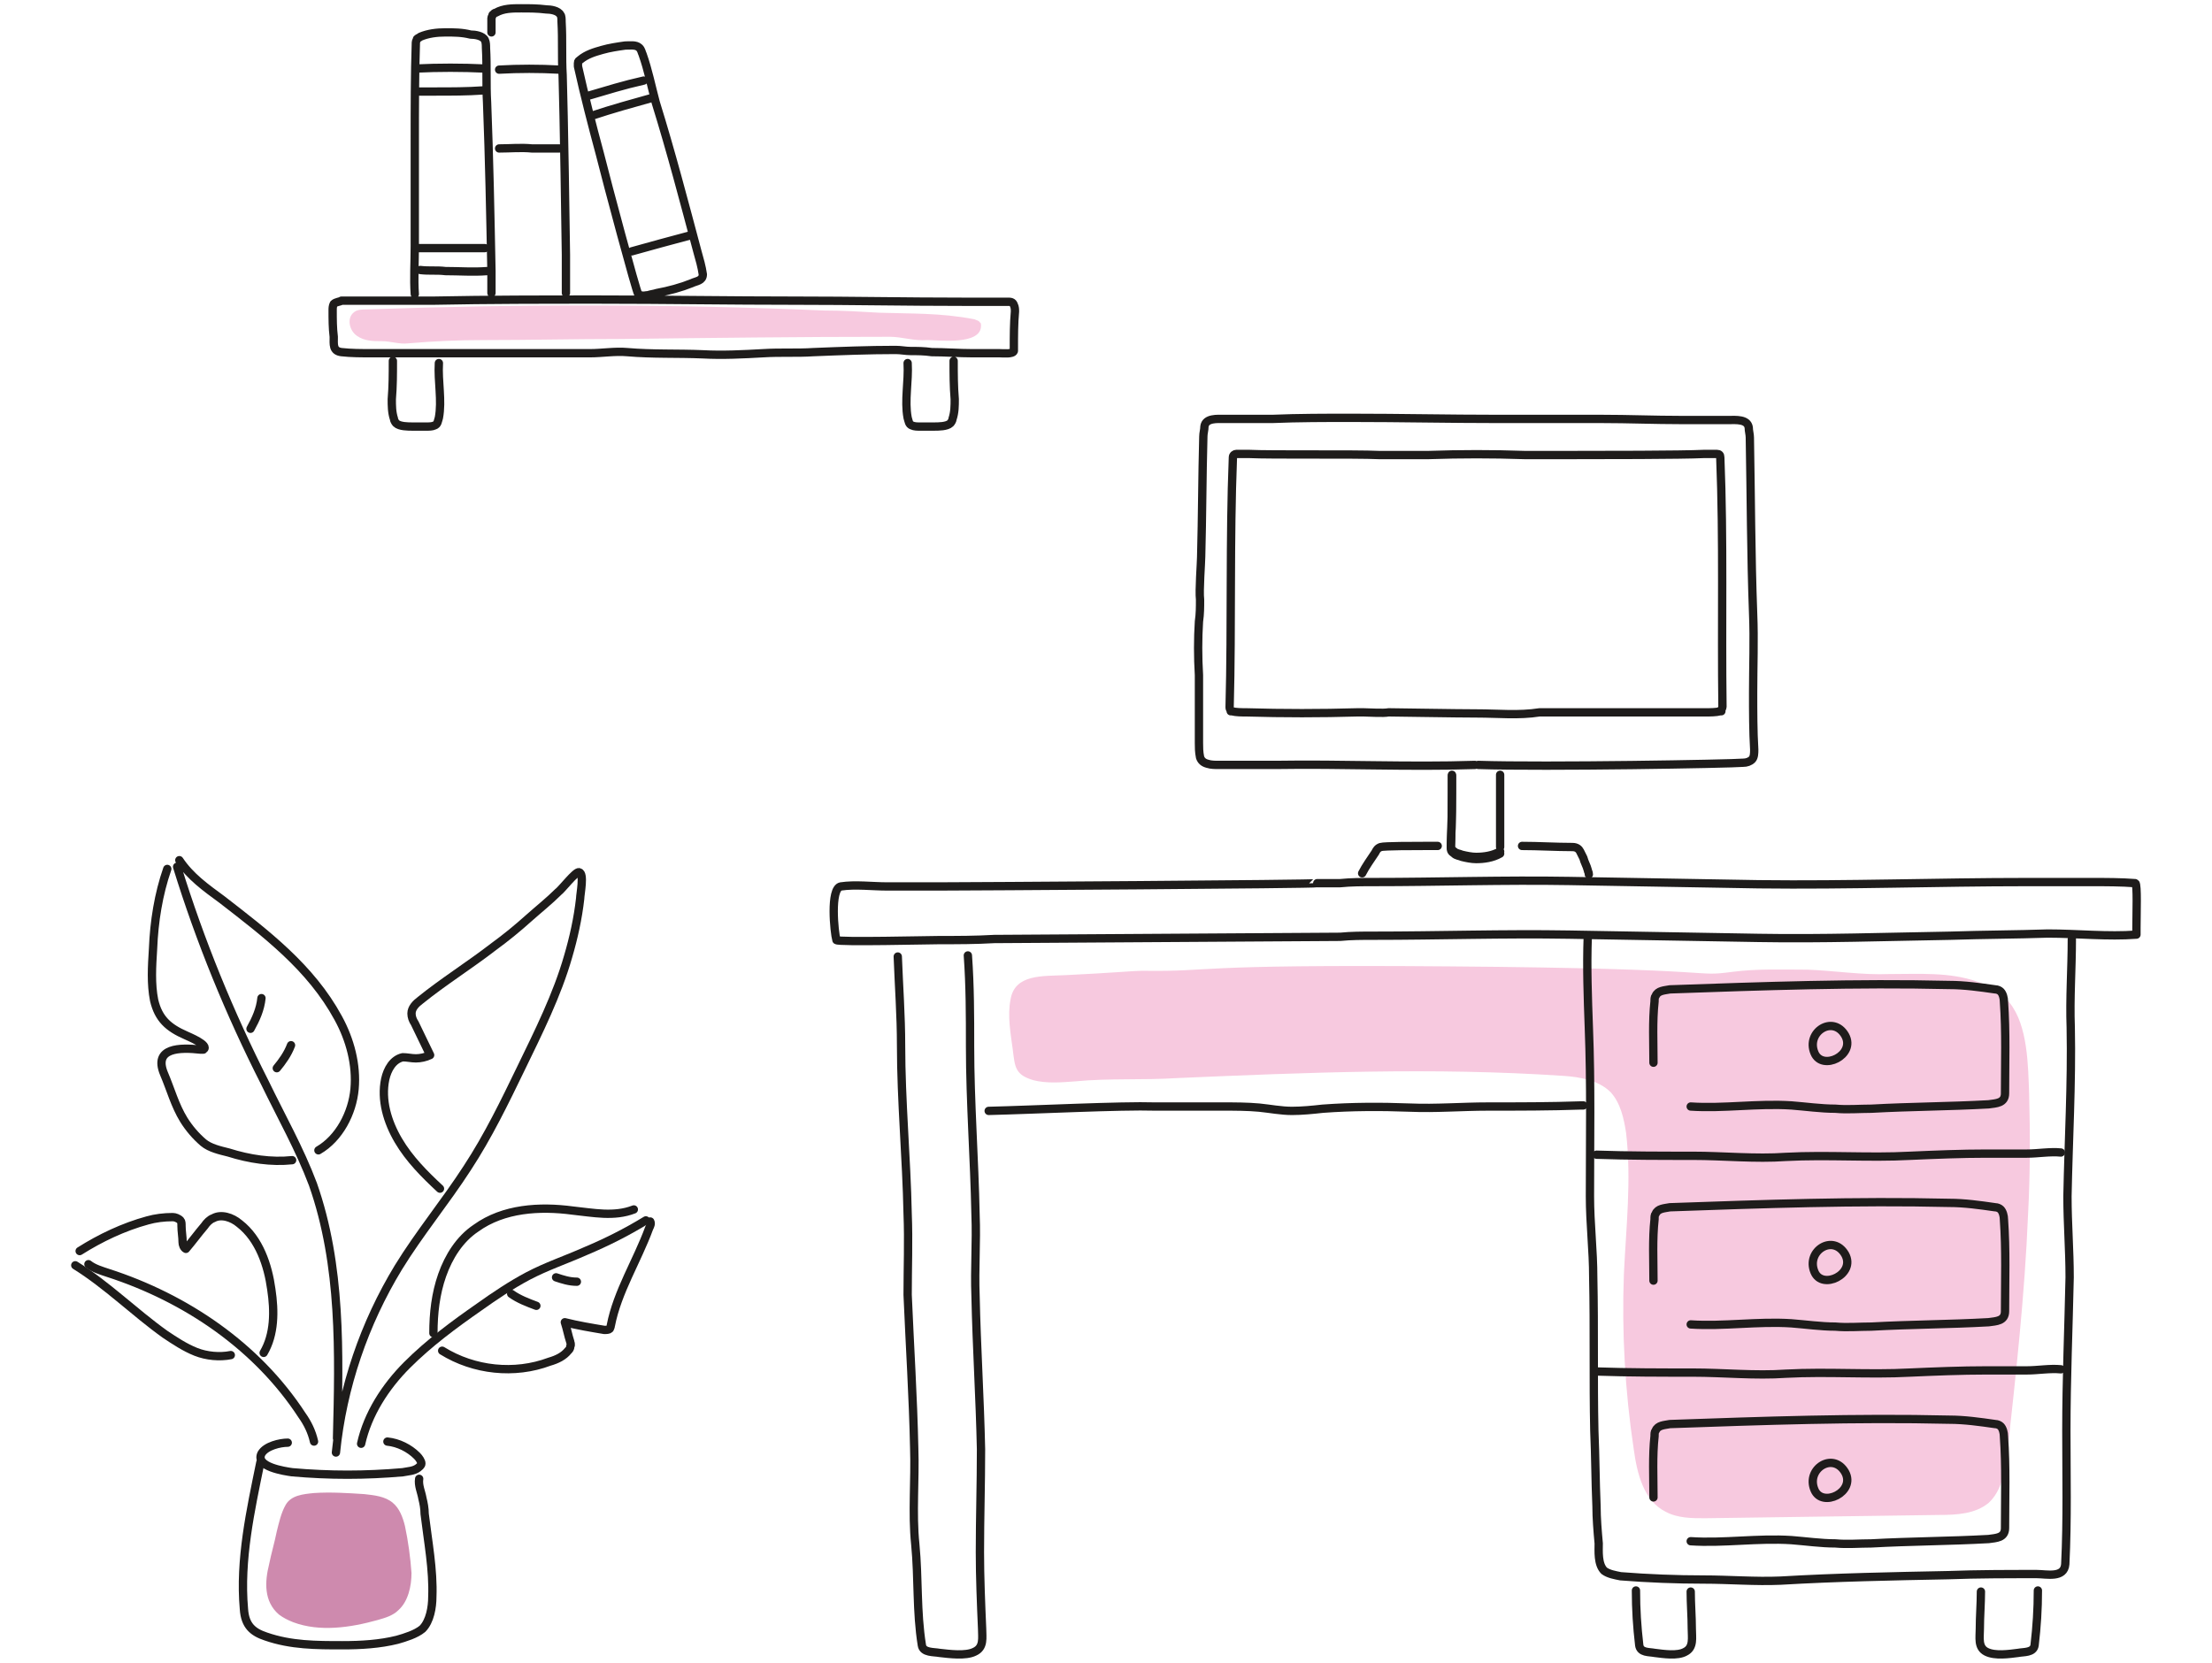 <svg width="266" height="200" viewBox="0 0 266 200" fill="none" xmlns="http://www.w3.org/2000/svg"><path d="M188.035 129.411C190.011 129.543 192.25 129.938 193.699 131.387 194.884 132.704 195.279 134.548 195.542 136.26 196.201 141.923 195.542 147.586 195.279 153.249 195.016 160.229 195.411 167.341 196.464 174.322 196.859 177.219 197.65 180.512 200.284 181.829 201.732 182.619 203.445 182.619 205.025 182.619 214.376 182.487 223.727 182.355 233.209 182.224 235.316 182.224 237.555 182.092 239.136 180.775 240.716 179.326 241.111 176.956 241.375 174.848 242.428 165.234 243.482 155.752 243.877 146.137 244.14 141.264 244.14 136.391 244.009 131.518 243.877 128.226 243.877 123.353 241.638 120.587 240.716 119.402 239.267 118.612 237.819 118.085 234.394 116.899 230.839 117.163 227.151 117.163 223.99 117.295 220.697 116.768 217.405 116.636 214.376 116.636 211.347 116.504 208.317 116.899 203.313 117.558 208.449 116.504 174.338 116.241 141.94 115.978 146.549 116.899 137.33 116.768 136.408 116.768 133.642 117.031 128.111 117.295 125.345 117.426 122.053 117.163 121.526 120.192 121.131 122.168 121.526 124.275 121.789 126.25 122.053 128.358 122.053 129.279 124.292 129.938 125.872 130.333 127.584 130.201 129.296 130.07 133.379 129.675 137.462 129.938 141.545 129.675 156.954 129.016 172.363 128.358 188.035 129.411ZM105.721 37.614C103.482 37.482 101.375 37.35 99.136 37.35 80.83 36.56 62.523 36.56 44.085 37.219 43.558 37.219 42.899 37.219 42.504 37.614 41.714 38.272 41.977 39.721 42.899 40.38 43.821 41.038 44.875 41.038 45.928 41.038 46.982 41.038 48.036 41.433 49.089 41.301 52.118 41.038 55.016 40.906 58.177 40.906 63.708 40.906 69.108 40.775 74.64 40.775 85.439 40.643 96.239 40.511 107.038 40.511 108.487 40.511 109.936 41.038 111.516 40.906 112.833 40.906 117.97 41.565 117.97 39.194 117.97 39.063 117.97 38.799 117.838 38.799 117.706 38.536 117.443 38.536 117.179 38.404 113.097 37.614 109.541 37.746 105.721 37.614Z" fill="#F7C9DF"/><path d="M37.763 179.588C36.446 179.719 34.997 179.851 34.339 181.036C33.812 181.958 33.548 183.144 33.285 184.197C33.022 185.514 32.627 186.831 32.363 188.148C31.836 190.256 31.705 192.626 33.548 194.207C34.075 194.602 34.602 194.865 35.261 195.129C38.422 196.314 42.109 195.787 45.402 194.865C46.324 194.602 47.245 194.338 47.904 193.68C49.089 192.626 49.484 190.782 49.484 189.202C49.353 187.358 49.089 185.383 48.694 183.539C48.431 182.485 48.036 181.432 47.245 180.773C46.324 179.983 45.007 179.851 43.821 179.719C41.846 179.588 39.739 179.456 37.763 179.588Z" fill="#CE8AAE"/><path d="M112.965 106.625C110.858 106.625 108.75 106.625 106.643 106.625 104.931 106.625 102.824 106.362 101.112 106.625 99.795 106.888 100.321 112.157 100.585 113.078 100.717 113.342 111.911 113.078 112.965 113.078 115.204 113.078 117.311 113.078 119.55 112.947 120.604 112.947 161.168 112.683 161.168 112.683 162.485 112.552 163.802 112.552 165.119 112.552 173.021 112.552 180.791 112.288 188.694 112.42 196.332 112.552 203.839 112.683 211.478 112.815 219.117 112.947 226.755 112.683 234.526 112.552 238.477 112.42 242.428 112.42 246.247 112.288 249.803 112.288 253.491 112.683 256.915 112.42 256.915 112.288 256.915 112.025 256.915 111.63 256.915 109.918 257.047 106.362 256.784 106.23 255.071 106.098 253.228 106.098 251.515 106.098 250.33 106.098 246.774 106.098 246.116 106.098 245.325 106.098 244.535 106.098 243.745 106.098 232.945 106.098 222.278 106.493 211.478 106.362 203.839 106.23 196.332 106.098 188.694 105.967 180.791 105.835 173.021 106.098 165.119 106.098 163.802 106.098 162.485 106.098 161.168 106.23H158.402C158.402 106.362 116.126 106.625 112.965 106.625ZM107.96 115.054C108.092 118.61 108.356 122.165 108.356 125.721 108.356 132.438 109.014 139.287 109.146 146.004 109.277 149.296 109.146 152.457 109.146 155.75 109.409 161.94 109.804 167.998 109.936 174.188 110.068 178.007 109.673 181.958 110.068 185.778 110.463 189.86 110.199 193.811 110.858 197.894 110.99 198.816 112.307 198.684 112.965 198.816 114.15 198.948 116.126 199.211 117.18 198.684 118.365 198.158 118.102 196.972 118.102 195.919 117.97 192.89 117.838 189.729 117.838 186.7 117.838 182.617 117.97 178.534 117.97 174.32 117.838 168.13 117.443 162.071 117.311 155.881 117.18 152.589 117.443 149.428 117.311 146.135 117.18 139.418 116.653 132.57 116.653 125.853 116.653 122.165 116.653 118.61 116.389 114.922" stroke="#1E1C1B" stroke-miterlimit="10" stroke-linecap="round" stroke-linejoin="round"/><path d="M190.932 112.684C190.801 116.371 190.932 119.927 191.064 123.615C191.328 130.332 191.196 137.18 191.196 143.897C191.196 147.19 191.591 150.35 191.591 153.643C191.723 159.833 191.591 166.023 191.723 172.081C191.854 175.11 191.854 178.14 191.986 181.169C191.986 182.617 192.118 184.198 192.25 185.647C192.25 186.568 192.118 188.149 192.908 188.939C193.435 189.334 194.225 189.466 194.884 189.598C198.176 189.861 201.6 189.993 204.893 189.993C207.922 189.993 211.083 190.256 214.112 190.124C220.829 189.729 227.546 189.598 234.262 189.466C237.818 189.334 241.374 189.334 244.93 189.334C246.116 189.334 248.223 189.861 248.355 188.149C248.618 182.749 248.486 177.481 248.486 172.081C248.486 165.891 248.75 159.833 248.881 153.643C248.881 150.35 248.618 147.19 248.618 143.897C248.75 137.18 249.145 130.332 249.013 123.615C248.881 120.059 249.145 116.503 249.145 112.947" stroke="#1E1C1B" stroke-miterlimit="10" stroke-linecap="round" stroke-linejoin="round"/><path d="M191.986 138.892C195.805 139.024 199.757 139.024 203.576 139.024 207.264 139.024 211.083 139.419 214.771 139.155 219.775 138.892 224.78 139.287 229.653 139.024 232.682 138.892 235.843 138.76 238.872 138.76 240.452 138.76 242.033 138.76 243.745 138.76 245.062 138.76 246.511 138.497 247.828 138.629M191.986 164.968C195.805 165.1 199.757 165.1 203.576 165.1 207.264 165.1 211.083 165.495 214.771 165.232 219.775 164.968 224.78 165.363 229.653 165.1 232.682 164.968 235.843 164.837 238.872 164.837 240.452 164.837 242.033 164.837 243.745 164.837 245.062 164.837 246.511 164.573 247.828 164.705M198.835 127.829C198.835 125.458 198.703 122.824 198.966 120.453 198.966 120.19 198.966 119.927 199.098 119.795 199.361 119.136 200.152 119.136 200.81 119.005 212.005 118.61 223.2 118.214 234.394 118.478 236.238 118.478 238.082 118.741 239.926 119.005 240.189 119.005 240.453 119.136 240.584 119.268 240.848 119.531 240.979 120.058 240.979 120.453 241.243 124.141 241.111 127.829 241.111 131.516 241.111 132.702 240.057 132.702 239.136 132.833 234.394 133.097 229.785 133.097 225.043 133.36 223.595 133.36 222.146 133.492 220.697 133.36 218.985 133.36 217.141 133.097 215.429 132.965 211.346 132.702 207.264 133.36 203.313 133.097M198.835 154.038C198.835 151.667 198.703 149.033 198.966 146.662 198.966 146.399 198.966 146.136 199.098 146.004 199.361 145.345 200.152 145.345 200.81 145.214 212.005 144.819 223.2 144.423 234.394 144.687 236.238 144.687 238.082 144.95 239.926 145.214 240.189 145.214 240.453 145.345 240.584 145.477 240.848 145.74 240.979 146.267 240.979 146.662 241.243 150.35 241.111 154.038 241.111 157.725 241.111 158.911 240.057 158.911 239.136 159.042 234.394 159.306 229.785 159.306 225.043 159.569 223.595 159.569 222.146 159.701 220.697 159.569 218.985 159.569 217.141 159.306 215.429 159.174 211.346 158.911 207.264 159.569 203.313 159.306M198.835 180.116C198.835 177.745 198.703 175.111 198.966 172.741 198.966 172.477 198.966 172.214 199.098 172.082 199.361 171.423 200.152 171.423 200.81 171.292 212.005 170.897 223.2 170.502 234.394 170.765 236.238 170.765 238.082 171.028 239.926 171.292 240.189 171.292 240.453 171.423 240.584 171.555 240.848 171.819 240.979 172.345 240.979 172.741 241.243 176.428 241.111 180.116 241.111 183.803 241.111 184.989 240.057 184.989 239.136 185.121 234.394 185.384 229.785 185.384 225.043 185.647 223.595 185.647 222.146 185.779 220.697 185.647 218.985 185.647 217.141 185.384 215.429 185.252 211.346 184.989 207.264 185.647 203.313 185.384M118.891 133.623C124.423 133.492 134.827 132.965 138.91 133.097 141.676 133.097 144.31 133.097 147.076 133.097 148.524 133.097 149.973 133.097 151.422 133.228 152.739 133.36 154.056 133.623 155.373 133.623 156.558 133.623 157.875 133.492 159.06 133.36 162.616 133.097 166.041 133.097 169.597 133.228 172.626 133.36 175.787 133.097 178.948 133.097 182.635 133.097 186.455 133.097 190.142 132.965 190.274 132.965 190.274 132.965 190.406 132.965M196.728 191.309C196.728 193.548 196.859 195.655 197.123 197.894 197.254 198.816 198.308 198.684 198.966 198.816 200.02 198.947 201.732 199.211 202.654 198.684 203.708 198.157 203.444 196.972 203.444 195.918 203.444 194.469 203.313 192.889 203.313 191.44M245.062 191.309C245.062 193.548 244.93 195.655 244.667 197.894 244.535 198.816 243.35 198.684 242.691 198.816 241.638 198.947 239.926 199.211 238.872 198.684 237.818 198.157 238.082 196.972 238.082 195.918 238.082 194.469 238.213 192.889 238.213 191.44M177.762 92.007C185.796 92.271 208.317 91.876 209.634 91.744 210.029 91.744 210.424 91.612 210.688 91.349 210.951 91.085 210.951 90.559 210.951 90.163 210.819 87.925 210.819 85.686 210.819 83.315 210.819 80.154 210.951 76.993 210.819 73.832 210.556 66.721 210.556 59.74 210.424 52.629 210.424 52.233 210.293 51.838 210.293 51.443 210.161 50.389 208.712 50.521 207.922 50.521 206.078 50.521 204.103 50.521 202.127 50.521 198.966 50.521 195.805 50.389 192.644 50.389 189.879 50.389 187.113 50.389 184.347 50.389 182.899 50.389 181.45 50.389 180.133 50.389 174.206 50.389 168.411 50.258 162.485 50.258 159.324 50.258 156.163 50.258 153.002 50.389 151.158 50.389 149.183 50.389 147.207 50.389 146.417 50.389 144.968 50.258 144.837 51.311 144.837 51.706 144.705 52.102 144.705 52.497 144.573 57.37 144.573 62.111 144.442 66.984 144.442 67.642 144.178 71.067 144.31 72.12 144.31 73.042 144.31 73.832 144.178 74.754 144.046 76.862 144.046 78.969 144.178 81.208 144.178 83.183 144.178 85.291 144.178 87.266 144.178 87.925 144.178 88.715 144.178 89.373 144.178 89.9 144.178 90.427 144.31 91.085 144.442 91.481 144.705 91.744 145.232 91.876 145.627 92.007 146.154 92.007 146.549 92.007 148.788 92.007 151.158 92.007 153.397 92.007 161.431 91.876 169.333 92.271 177.367 92.007M180.396 93.191C180.396 95.957 180.396 98.855 180.396 101.62M174.602 93.191C174.602 95.957 174.602 98.855 174.47 101.62 174.47 102.015 174.47 102.147 174.865 102.411 175.128 102.674 175.524 102.674 175.787 102.806 176.314 102.937 176.972 103.069 177.499 103.069 178.421 103.069 179.475 102.937 180.397 102.411M180.396 93.322C180.396 96.22 180.396 98.986 180.396 101.883" stroke="#1E1C1B" stroke-miterlimit="10" stroke-linecap="round" stroke-linejoin="round"/><path d="M177.631 85.815C180.133 85.815 182.635 86.078 185.138 85.683 185.664 85.683 187.508 85.683 188.035 85.683 188.562 85.683 189.089 85.683 189.616 85.683 190.142 85.683 190.537 85.683 191.064 85.683 191.328 85.683 191.459 85.683 191.723 85.683 196.201 85.683 200.679 85.683 205.156 85.683 205.683 85.683 206.342 85.683 206.869 85.552H207V85.42C207 85.288 207.132 85.156 207.132 85.025 207 75.015 207.264 65.006 206.869 54.997 206.869 54.733 206.737 54.602 206.473 54.602 205.947 54.602 205.42 54.602 204.893 54.602 202.391 54.733 191.986 54.733 189.352 54.733 187.377 54.733 185.401 54.733 183.294 54.733 179.474 54.602 175.655 54.602 171.836 54.733 169.86 54.733 167.885 54.733 165.777 54.733 163.143 54.602 152.739 54.733 150.237 54.602 149.71 54.602 149.183 54.602 148.656 54.602 148.524 54.602 148.261 54.733 148.261 54.997 147.866 65.006 148.129 75.015 147.866 85.025 147.866 85.156 147.866 85.288 147.998 85.42V85.552H148.129C148.656 85.683 149.315 85.683 149.841 85.683 154.319 85.815 158.797 85.815 163.275 85.683 163.539 85.683 163.67 85.683 163.934 85.683 164.46 85.683 166.436 85.815 166.963 85.683 167.753 85.683 175.128 85.815 177.631 85.815ZM174.602 93.322C174.602 96.22 174.602 98.986 174.47 101.883 174.47 102.278 174.47 102.41 174.865 102.673 175.128 102.937 175.524 102.937 175.787 103.068 176.314 103.2 176.972 103.332 177.499 103.332 178.421 103.332 179.475 103.2 180.397 102.673M163.802 105.045C164.197 104.254 164.856 103.332 165.382 102.542 165.514 102.279 165.646 102.015 166.041 101.884 166.436 101.752 170.124 101.752 171.441 101.752 171.968 101.752 172.363 101.752 172.889 101.752M183.031 101.752C185.006 101.752 187.113 101.884 189.089 101.884 189.616 101.884 189.879 102.147 190.011 102.41 190.142 102.674 190.274 102.937 190.406 103.201 190.538 103.727 190.801 104.123 190.933 104.649 190.933 104.781 191.064 104.913 191.064 105.176M46.587 173.398C47.904 173.53 49.221 174.189 50.143 175.111 50.406 175.374 50.67 175.769 50.67 176.032 50.67 176.296 50.406 176.428 50.275 176.559 49.748 176.954 49.089 176.954 48.431 177.086 43.953 177.481 39.607 177.481 35.129 177.086 34.207 176.954 30.651 176.428 31.441 174.847 31.968 173.925 33.68 173.53 34.602 173.53" stroke="#1E1C1B" stroke-miterlimit="10" stroke-linecap="round" stroke-linejoin="round"/><path d="M50.406 177.878C50.275 178.668 50.67 179.458 50.801 180.248 50.933 180.775 51.065 181.434 51.065 182.092 51.46 185.385 52.118 188.809 51.987 192.102 51.987 193.287 51.723 194.999 50.801 195.921 50.011 196.58 48.694 196.975 47.772 197.238 45.665 197.765 43.426 197.897 41.187 197.897 38.026 197.897 34.997 197.897 31.968 196.843 30.388 196.316 29.466 195.526 29.334 193.55 28.807 187.624 30.124 181.697 31.31 175.902M77.669 146.793C75.298 148.242 72.927 149.427 70.425 150.481 68.055 151.534 65.684 152.324 63.445 153.51 61.469 154.563 59.494 155.88 57.65 157.197 54.621 159.305 51.592 161.544 48.958 164.178 46.324 166.812 44.217 170.104 43.426 173.66" stroke="#1E1C1B" stroke-miterlimit="10" stroke-linecap="round" stroke-linejoin="round"/><path d="M78.195 146.928C78.327 147.191 78.195 147.455 78.064 147.718 76.615 151.669 74.245 155.357 73.454 159.439 73.454 159.571 73.323 159.835 73.323 159.835 73.191 159.966 72.927 159.966 72.664 159.966 71.084 159.703 69.503 159.439 67.923 159.044 68.186 159.835 68.318 160.625 68.581 161.415 68.581 161.547 68.713 161.678 68.581 161.942 68.581 162.205 68.45 162.337 68.318 162.469 67.791 163.127 67.001 163.522 66.079 163.786 61.864 165.366 56.992 164.839 53.172 162.469M76.22 145.477C73.849 146.399 71.347 145.872 68.845 145.609 64.894 145.082 60.547 145.345 57.255 147.716 55.279 149.033 53.962 151.14 53.172 153.379 52.382 155.618 52.118 157.989 52.118 160.359M40.397 174.716C41.187 166.814 43.822 159.175 47.904 152.458 50.407 148.375 53.567 144.556 56.202 140.473 58.704 136.654 60.679 132.571 62.655 128.488 64.762 124.142 67.001 119.664 68.318 115.055 68.977 112.816 69.503 110.445 69.767 108.075 69.767 107.548 70.294 105.045 69.635 104.914 69.24 104.782 67.528 107.021 67.133 107.284 66.079 108.338 64.762 109.392 63.577 110.445 62.26 111.631 60.811 112.816 59.362 113.87 56.465 116.108 53.304 118.084 50.538 120.323 50.011 120.718 49.485 121.245 49.485 121.903 49.485 122.298 49.616 122.694 49.88 123.089 50.538 124.406 51.065 125.591 51.724 126.908 51.197 127.171 50.538 127.303 50.011 127.303 49.485 127.303 48.958 127.171 48.431 127.171 47.246 127.435 46.587 128.62 46.324 129.805 45.797 132.308 46.587 134.942 47.904 137.181 49.221 139.42 51.065 141.264 52.909 142.976M40.529 173.004C40.792 162.732 41.056 152.195 37.631 142.449 36.051 138.235 33.812 134.284 31.837 130.201 27.622 121.904 24.066 113.212 21.3 104.256M21.564 103.465C22.881 105.44 24.725 106.757 26.7 108.206 31.968 112.289 37.368 116.372 40.66 122.43 42.109 125.064 42.9 128.093 42.636 130.991 42.373 133.888 40.792 136.917 38.29 138.366" stroke="#1E1C1B" stroke-miterlimit="10" stroke-linecap="round" stroke-linejoin="round"/><path d="M20.115 104.518C19.061 107.547 18.535 110.839 18.403 114.132 18.271 116.239 18.14 118.346 18.535 120.322 19.061 122.561 20.247 123.614 22.354 124.536 22.617 124.668 25.252 125.722 24.461 126.248 24.329 126.248 24.198 126.248 24.066 126.248 21.695 125.985 18.403 125.985 19.72 129.146 20.51 130.99 21.037 132.965 22.091 134.677 22.749 135.731 23.539 136.653 24.461 137.443 25.252 138.102 26.437 138.365 27.49 138.628 29.993 139.419 32.627 139.814 35.129 139.55M31.441 120.059C31.31 121.376 30.783 122.561 30.124 123.746M34.997 125.721C34.602 126.774 33.944 127.696 33.285 128.486M69.371 154.169C68.45 154.169 67.659 153.906 66.869 153.643M64.499 157.068C63.445 156.673 62.391 156.278 61.469 155.619M37.763 173.396C37.499 172.211 36.973 171.157 36.314 170.235 30.914 161.938 22.354 156.143 13.003 153.114 12.213 152.851 11.291 152.587 10.632 152.061" stroke="#1E1C1B" stroke-miterlimit="10" stroke-linecap="round" stroke-linejoin="round"/><path d="M9.579 150.482C12.081 148.902 14.847 147.585 17.744 146.794 18.666 146.531 19.72 146.399 20.773 146.399 21.037 146.399 21.432 146.531 21.695 146.794 21.827 146.926 21.827 147.189 21.827 147.453 21.827 148.111 21.959 148.77 21.959 149.428 21.959 149.692 22.09 150.087 22.354 150.219 23.144 149.297 23.802 148.375 24.593 147.453 24.856 147.058 25.251 146.663 25.646 146.531 26.568 146.004 27.885 146.399 28.807 147.189 31.178 149.033 32.231 152.194 32.627 155.092 33.022 157.726 33.022 160.491 31.705 162.73M27.754 162.995C26.437 163.258 24.856 163.127 23.539 162.6 22.222 162.073 21.037 161.283 19.852 160.493 16.164 157.858 12.871 154.566 9.052 152.195M40.134 36.56C40.002 36.823 40.002 37.087 40.002 37.35 40.002 38.404 40.002 39.458 40.134 40.511 40.134 41.433 40.002 42.223 41.056 42.355 42.241 42.487 43.426 42.487 44.743 42.487 46.85 42.487 48.958 42.487 50.933 42.487 52.382 42.487 53.831 42.487 55.279 42.487 58.835 42.487 62.26 42.487 65.816 42.487 67.528 42.487 69.24 42.487 70.952 42.487 72.401 42.487 73.981 42.223 75.43 42.355 78.459 42.618 81.488 42.487 84.517 42.618 86.888 42.75 89.39 42.618 91.761 42.487 93.868 42.355 95.844 42.487 97.819 42.355 101.112 42.223 104.404 42.092 107.697 42.092 108.355 42.092 108.882 42.223 109.541 42.223 110.331 42.223 111.121 42.223 112.043 42.355 113.623 42.355 115.336 42.487 116.916 42.487 117.97 42.487 119.023 42.487 120.209 42.487 120.604 42.487 121.789 42.618 121.921 42.223 121.921 42.092 121.921 41.96 121.921 41.828 121.921 40.379 121.921 38.931 122.052 37.482 122.052 37.218 122.052 36.955 121.921 36.692 121.789 36.297 121.526 36.297 121.13 36.297 119.287 36.297 117.574 36.297 115.731 36.297 109.014 36.297 102.429 36.165 95.712 36.165 87.81 36.165 79.908 36.033 72.006 36.033 65.421 36.033 58.704 36.033 52.118 36.165 50.011 36.165 48.036 36.165 45.928 36.165 44.875 36.165 43.821 36.165 42.768 36.165 42.241 36.165 41.582 36.165 41.056 36.165 40.924 36.297 40.397 36.297 40.134 36.56ZM47.245 43.406C47.245 44.987 47.245 46.435 47.114 48.016 47.114 48.806 47.114 49.596 47.377 50.386 47.377 50.518 47.509 50.782 47.641 50.913 48.036 51.308 49.089 51.308 49.616 51.308 50.143 51.308 50.801 51.308 51.328 51.308 51.592 51.308 51.987 51.308 52.25 51.177 52.645 51.045 52.645 50.65 52.777 50.255 53.172 48.148 52.645 45.909 52.777 43.67M114.677 43.406C114.677 44.987 114.677 46.435 114.809 48.016 114.809 48.806 114.809 49.596 114.545 50.386 114.545 50.518 114.414 50.782 114.282 50.913 113.887 51.308 112.833 51.308 112.306 51.308 111.78 51.308 111.121 51.308 110.594 51.308 110.331 51.308 109.936 51.308 109.672 51.177 109.277 51.045 109.277 50.65 109.146 50.255 108.751 48.148 109.277 45.909 109.146 43.67M68.055 35.242C68.055 33.662 68.055 32.082 68.055 30.633 68.055 29.448 67.791 13.117 67.659 9.034 67.528 6.927 67.659 4.819 67.528 2.58 67.528 2.317 67.528 1.922 67.396 1.79 67.133 1.263 66.211 1.132 65.684 1.132 64.63 1 63.708 1 62.655 1 61.601 1 60.548 1 59.626 1.527 59.494 1.527 59.362 1.659 59.231 1.79 59.231 1.922 59.099 2.054 59.099 2.185 59.099 2.449 59.099 2.712 59.099 2.976V3.897M59.099 35.242C59.099 34.32 59.099 33.529 59.099 32.608 58.967 25.891 58.835 19.042 58.572 12.325 58.44 10.086 58.572 7.979 58.44 5.74 58.44 5.477 58.44 5.082 58.309 4.818 58.045 4.292 57.123 4.16 56.596 4.16 55.543 3.896 54.621 3.896 53.567 3.896 52.514 3.896 51.46 4.028 50.538 4.423 50.406 4.555 50.275 4.555 50.143 4.687 50.143 4.818 50.011 4.95 50.011 5.082 49.88 9.033 49.88 12.984 49.88 17.067 49.88 21.281 49.88 25.364 49.88 29.578 49.88 31.554 49.748 33.529 49.88 35.373M77.932 35.506C78.327 35.374 78.591 35.374 78.986 35.243 80.434 34.979 81.883 34.584 83.2 34.057 83.727 33.794 84.517 33.794 84.517 33.004 84.385 32.082 84.122 31.16 83.859 30.238 82.278 24.311 80.698 18.253 78.854 12.327 78.327 10.351 77.932 8.376 77.274 6.532 77.142 6.268 77.142 6.005 76.879 5.742 76.483 5.346 75.693 5.478 75.166 5.478 74.244 5.61 73.323 5.742 72.401 6.005 71.479 6.268 70.557 6.532 69.767 7.19 69.635 7.322 69.503 7.322 69.503 7.585 69.503 7.717 69.503 7.849 69.503 7.98 70.293 11.536 71.215 15.092 72.137 18.517 73.059 22.204 76.483 34.979 76.747 35.374 76.747 35.374 76.747 35.506 76.879 35.506H77.01C77.405 35.638 77.669 35.506 77.932 35.506Z" stroke="#1E1C1B" stroke-miterlimit="10" stroke-linecap="round" stroke-linejoin="round"/><path d="M50.011 8.245C52.777 8.114 55.543 8.114 58.309 8.245M50.406 11.009C51.065 11.009 51.723 11.009 52.382 11.009 54.226 11.009 56.201 11.009 58.045 10.877M50.538 32.477C51.592 32.608 52.514 32.477 53.567 32.608 55.279 32.608 56.86 32.74 58.572 32.608M50.275 29.844C52.909 29.844 55.675 29.844 58.309 29.844M60.021 8.376C62.391 8.244 64.894 8.244 67.264 8.376M60.021 17.857C61.338 17.857 62.655 17.726 63.972 17.857 65.025 17.857 66.211 17.857 67.264 17.857M70.689 11.535C72.928 10.877 75.035 10.218 77.406 9.691M71.215 13.906C73.586 13.116 75.957 12.457 78.327 11.799M75.957 30.237C78.327 29.579 80.698 28.92 83.2 28.262M218.195 126.642C217.141 124.139 220.434 122.032 221.882 124.535 223.199 126.905 219.117 128.881 218.195 126.642ZM218.195 152.985C217.141 150.483 220.434 148.376 221.882 150.878 223.199 153.249 219.117 155.224 218.195 152.985ZM218.195 179.193C217.141 176.69 220.434 174.583 221.882 177.085 223.199 179.456 219.117 181.431 218.195 179.193Z" stroke="#1E1C1B" stroke-miterlimit="10" stroke-linecap="round" stroke-linejoin="round"/></svg>